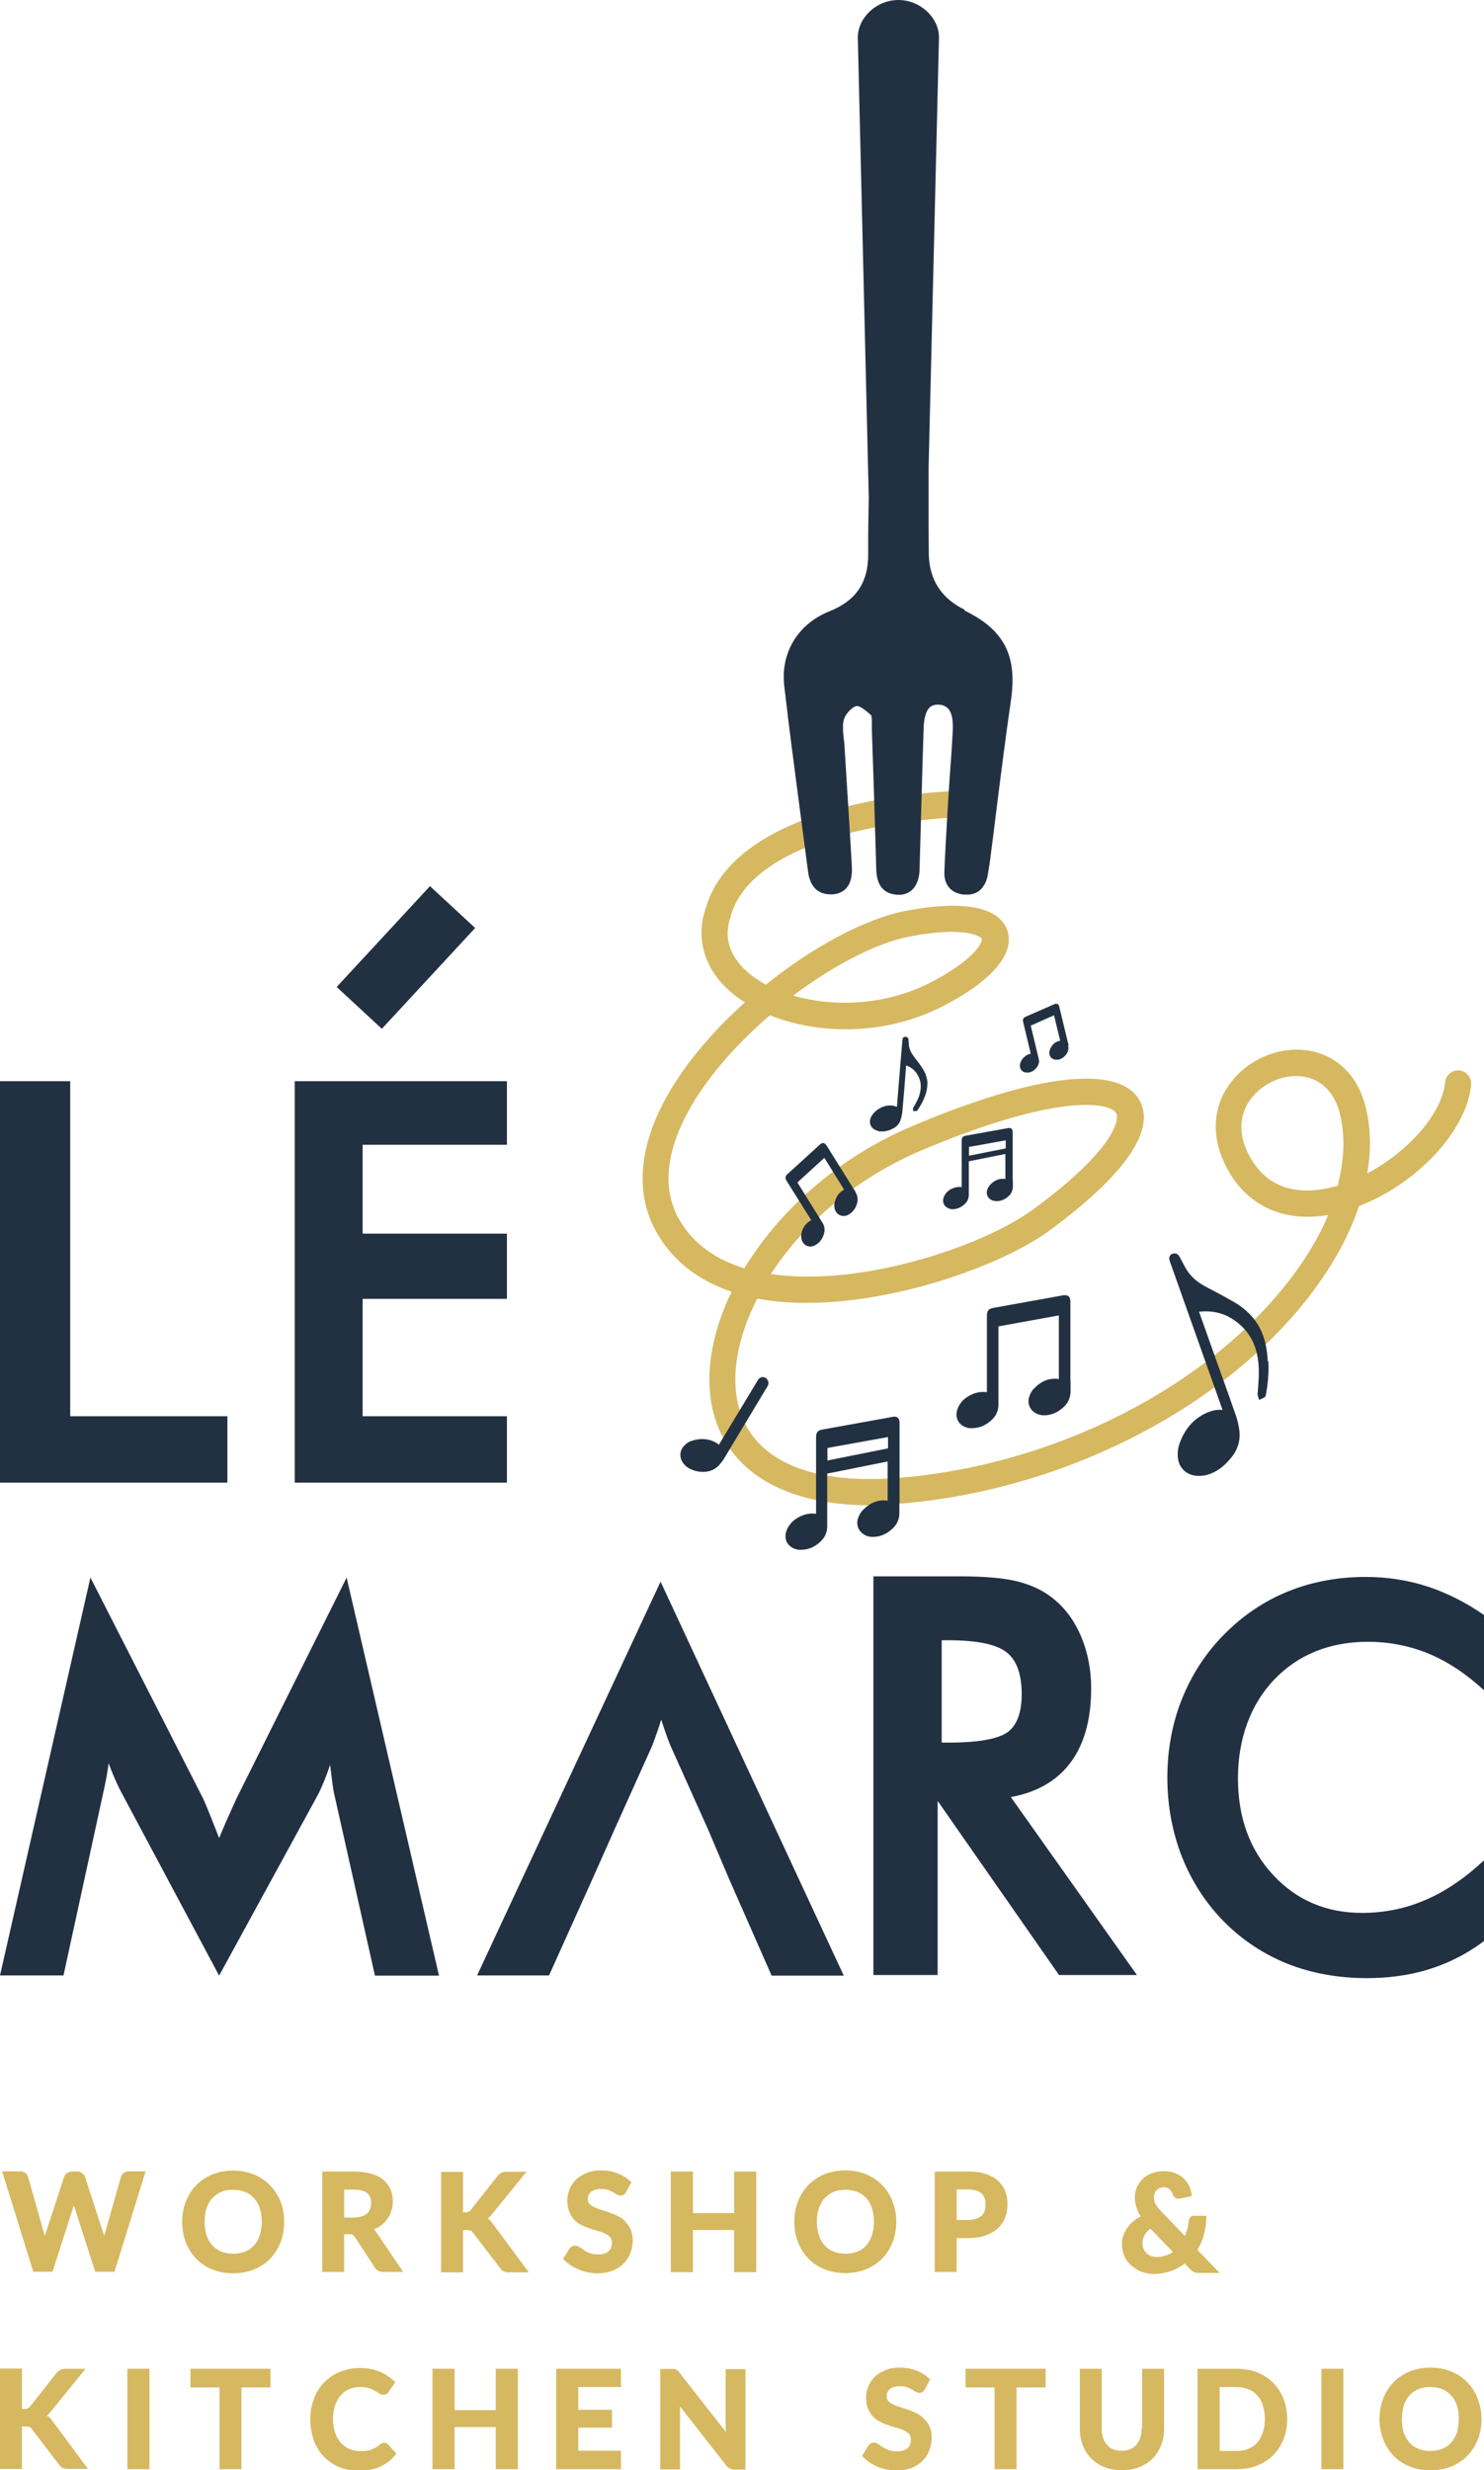<?xml version="1.0" encoding="UTF-8"?><svg id="Layer_1" xmlns="http://www.w3.org/2000/svg" viewBox="0 0 77.14 128.37"><defs><style>.cls-1{fill:#d6b861;}.cls-2{fill:#223142;}</style></defs><polygon class="cls-2" points="3.65 73.6 3.65 56.19 0 56.19 0 77.05 11.82 77.05 11.82 73.6 3.65 73.6"/><polygon class="cls-2" points="26.35 59.49 26.35 56.19 15.32 56.19 15.32 77.05 26.35 77.05 26.35 73.6 18.85 73.6 18.85 67.5 26.35 67.5 26.35 64.11 18.85 64.11 18.85 59.49 26.35 59.49"/><path class="cls-2" d="m18.02,81.98l-5.74,11.51c-.05.12-.13.29-.23.51-.26.57-.48,1.08-.66,1.52-.16-.41-.3-.76-.42-1.07-.18-.45-.31-.76-.4-.96l-5.87-11.51L0,102.66h3.3l2.07-9.51c.11-.48.2-.95.26-1.39,0-.04.01-.08.02-.12.01.03.03.07.04.11.15.4.33.82.54,1.25l5.16,9.67,5.17-9.46c.22-.46.4-.91.55-1.35.02-.05.03-.1.05-.15,0,.06.02.12.02.18.08.68.14,1.09.17,1.24l2.14,9.54h3.33l-4.8-20.68Z"/><path class="cls-2" d="m52.55,93.39c1.3-.24,2.31-.8,3.01-1.68.77-.96,1.16-2.29,1.16-3.97,0-.95-.17-1.84-.5-2.64-.33-.81-.81-1.48-1.43-1.99-.51-.43-1.14-.73-1.87-.92-.71-.18-1.72-.27-2.99-.27h-4.53v20.72h3.34v-9.05l6.31,9.05h4.05l-6.57-9.27Zm-3.6-8.15h.33c1.5,0,2.53.21,3.06.64.51.41.77,1.14.77,2.16,0,.94-.24,1.6-.71,1.96-.49.37-1.54.56-3.12.56h-.33v-5.32Z"/><path class="cls-2" d="m34.34,82.19l-9.54,20.47h3.74l2.26-5.02,1.14-2.56,1.95-4.33c.12-.31.24-.64.36-1,.04-.13.08-.26.12-.39.05.15.09.3.14.43.12.36.24.69.36.97l1.94,4.32,1.09,2.57,2.21,5.02h3.75l-9.52-20.47Z"/><path class="cls-2" d="m77.14,96.68l-.37.33c-.91.8-1.87,1.41-2.85,1.8-.98.4-2.03.6-3.12.6-1.85,0-3.41-.66-4.62-1.97-1.22-1.31-1.83-3-1.83-5.02s.63-3.82,1.88-5.13c1.25-1.31,2.9-1.97,4.89-1.97,1.04,0,2.04.19,2.98.55.94.37,1.85.93,2.7,1.67l.34.3v-3.91c-.93-.65-1.91-1.14-2.9-1.47-1.03-.34-2.12-.51-3.25-.51-1.44,0-2.79.25-4.03.75-1.24.5-2.35,1.25-3.31,2.22-.96.96-1.7,2.1-2.21,3.37-.51,1.27-.76,2.65-.76,4.1s.26,2.83.76,4.11c.51,1.28,1.24,2.41,2.18,3.36.95.96,2.07,1.7,3.32,2.2,1.25.49,2.63.74,4.1.74,1.16,0,2.24-.15,3.24-.46.99-.31,1.93-.78,2.77-1.4l.09-.07v-4.19Z"/><rect class="cls-2" x="17.53" y="48.16" width="7.14" height="3.2" transform="translate(-29.75 31.44) rotate(-47.21)"/><path class="cls-1" d="m45.27,78.23c-4.48,0-7.44-1.75-8.21-4.91-.44-1.83-.09-4.01.97-6.19-1.66-.56-2.92-1.51-3.76-2.85-1.1-1.74-1.15-3.88-.16-6.19.9-2.1,2.62-4.21,4.61-6-.28-.17-.53-.36-.76-.56-1.35-1.18-1.81-2.76-1.28-4.32,1.67-5.8,12.75-6.1,13.23-6.11h.01c.37,0,.67.3.68.67,0,.38-.29.69-.67.7-.03,0-2.74.07-5.59.78-2.51.63-5.66,1.89-6.36,4.36v.04c-.47,1.32.21,2.28.87,2.86.27.24.6.46.96.66,2.45-1.97,5.15-3.41,7.2-3.82,3.02-.59,4.92-.24,5.35,1,.42,1.2-.81,2.64-3.35,3.94-3.04,1.56-6.5,1.47-8.99.47-2.02,1.74-3.8,3.83-4.67,5.87-.82,1.9-.8,3.56.06,4.92.7,1.12,1.81,1.91,3.28,2.36.14-.24.29-.47.46-.71,1.96-2.87,4.88-5.24,8.23-6.66,6.47-2.75,10.79-3.24,11.85-1.36.87,1.54-.75,3.88-4.68,6.77-2.9,2.13-10.06,4.5-15.16,3.54,0,0-.02,0-.03,0-1.01,1.98-1.37,3.94-.99,5.51.68,2.81,3.6,4.16,8.23,3.81,8.12-.62,16.17-4.69,20.5-10.38.83-1.09,1.48-2.19,1.94-3.28-.02,0-.03,0-.05,0-2.46.4-4.43-.63-5.4-2.83-.67-1.51-.48-3.05.52-4.23,1.05-1.24,2.77-1.81,4.26-1.42.82.22,2.27.93,2.7,3.22.19.98.19,2.02,0,3.09,2.1-1.11,3.88-3.07,4.05-4.74.04-.38.37-.65.74-.61.37.04.65.37.61.75-.24,2.44-2.87,5.16-5.83,6.3-.5,1.51-1.34,3.05-2.49,4.56-4.55,5.98-12.98,10.26-21.47,10.91-.5.04-.98.06-1.44.06m-5.17-12c4.7.69,11.04-1.45,13.65-3.37,4.13-3.03,4.5-4.63,4.3-4.99-.17-.3-.98-.57-2.71-.35-1.91.25-4.48,1.04-7.43,2.29-3.49,1.49-6.17,3.89-7.81,6.42m27.31-10.29c-.83,0-1.69.39-2.26,1.06-.38.45-.93,1.41-.32,2.79.92,2.06,2.65,2.24,3.94,2.03.26-.04.53-.1.79-.18.32-1.21.39-2.38.18-3.46-.22-1.18-.82-1.92-1.72-2.16-.2-.05-.41-.08-.62-.08m-26.14-4.18c2.08.6,4.76.53,7.12-.67,2.22-1.14,2.75-2.08,2.68-2.28-.05-.13-.89-.68-3.8-.11-1.7.34-3.91,1.49-6,3.06"/><path class="cls-2" d="m65.9,70.73c-.04-.68-.16-1.21-.39-1.67-.28-.55-.72-1.01-1.3-1.36-.36-.21-.73-.41-1.09-.6-.15-.08-.3-.16-.46-.24-.44-.24-.77-.53-.98-.88-.1-.16-.19-.34-.28-.51l-.09-.17s-.1-.19-.28-.16c-.04,0-.16.02-.22.13-.05.09-.03.2,0,.28l1.43,4.03,1.31,3.69c-.33-.03-.65.05-.99.23-.6.32-1.02.85-1.26,1.56-.06.16-.08.35-.08.56,0,.63.44,1.07,1.07,1.08h.03c.16,0,.33-.02.48-.07.45-.14.84-.43,1.21-.89.34-.42.48-.9.41-1.42-.03-.25-.09-.49-.16-.71-.29-.84-.59-1.67-.89-2.51l-1.02-2.87s-.02-.05-.02-.07c.03,0,.06,0,.08,0,.57-.05,1.11.06,1.58.34.84.51,1.31,1.26,1.42,2.3.06.57,0,1.14-.04,1.65,0,.05.02.1.03.14,0,0,0,.02.01.03l.04.13.16-.07s.09-.04.13-.07c.05-.04.06-.11.07-.17.11-.61.15-1.16.12-1.69"/><path class="cls-2" d="m47.93,55.48c-.1-.15-.21-.29-.32-.43l-.02-.03s-.07-.1-.11-.15c-.13-.17-.2-.34-.23-.51,0-.07-.01-.14-.02-.21v-.12c-.01-.07-.05-.13-.12-.14-.02,0-.04-.01-.06-.01-.04,0-.13.02-.14.16l-.15,1.77v.05c-.03.27-.05.55-.07.82l-.04.5c0,.11-.02.23-.03.34-.12-.05-.26-.08-.41-.07-.3.02-.57.16-.8.4-.05.06-.1.13-.14.22-.12.27-.02.54.25.66.07.03.15.06.23.07.04,0,.07,0,.11,0,.18,0,.35-.05.54-.14.22-.11.37-.28.43-.51.03-.11.05-.21.07-.32.03-.35.06-.69.09-1.04l.04-.5c.02-.22.03-.43.05-.65l.02-.27c.23.08.41.21.54.4.24.34.28.71.15,1.14-.07.23-.19.44-.31.64-.02.03-.02.06-.02.09v.1s.12,0,.12,0c.02,0,.04,0,.06,0,.04-.01.05-.04.07-.07.15-.22.27-.44.35-.65.11-.28.15-.52.15-.74-.01-.27-.11-.54-.28-.79"/><path class="cls-2" d="m39.86,71.65c-.16-.14-.36-.11-.47.08l-2.02,3.35c-.09-.08-.2-.14-.32-.19-.35-.14-.74-.14-1.13,0-.1.03-.2.09-.29.18-.31.26-.35.67-.1.99.07.08.14.16.23.21.22.14.48.22.79.22h.02c.32,0,.59-.12.8-.34.09-.1.18-.21.25-.32.25-.42.5-.83.75-1.25l1.55-2.58c.05-.13.03-.25-.07-.34"/><path class="cls-2" d="m55.64,71.78v-4.15c0-.29-.18-.32-.26-.32-.02,0-.05,0-.09,0l-3.66.66c-.24.04-.33.15-.33.4v3.98c-.26-.04-.53,0-.79.12-.37.17-.61.41-.73.74-.08.2-.08.41,0,.59.08.18.24.31.45.38.08.03.16.04.23.04h.06c.42,0,.79-.17,1.11-.51.18-.2.27-.44.27-.73v-4.05s3.14-.57,3.14-.57v3.31c-.05-.01-.11-.02-.17-.02h-.05c-.39,0-.75.17-1.07.51-.09.09-.17.21-.22.35-.09.2-.09.41-.01.59.08.18.24.32.45.4.09.03.19.05.28.05h.02c.37,0,.7-.14,1-.41.26-.23.38-.52.38-.86,0-.17,0-.34,0-.51"/><path class="cls-2" d="m44.48,61.95c-.05-.08-.1-.16-.16-.25l-1.36-2.18s-.08-.12-.18-.12c-.07,0-.12.05-.15.07l-1.69,1.54c-.13.11-.14.21-.05.36l1.28,2.04c-.14.07-.26.17-.36.32-.14.21-.19.43-.15.65.05.24.23.4.46.4.04,0,.09,0,.13-.02.05-.01.1-.03.14-.06.25-.14.4-.37.46-.67.03-.17,0-.34-.1-.49l-1.3-2.09s.08-.07.12-.11l1.28-1.17,1.03,1.66s-.04.02-.06.03c-.23.13-.37.35-.44.65-.02.08-.02.17,0,.27.04.24.23.41.46.41.04,0,.08,0,.12-.01.06-.01.12-.04.17-.07.21-.13.35-.32.42-.57.06-.21.03-.42-.09-.6"/><path class="cls-2" d="m55.55,54.31c-.02-.06-.03-.12-.05-.18l-.44-1.82c-.03-.12-.1-.15-.15-.15-.04,0-.07.01-.09.02l-1.51.66c-.12.05-.15.13-.13.25h0s.4,1.67.4,1.67c-.11.02-.21.06-.3.14-.15.12-.23.26-.26.42-.02.11.01.21.07.29.06.08.16.13.26.13.01,0,.02,0,.04,0,.03,0,.06,0,.08,0,.21-.04.37-.16.48-.36.06-.11.08-.24.04-.37l-.41-1.71h0s.06-.03.09-.04l1.12-.5.32,1.33s-.02,0-.03,0c-.19.04-.35.15-.46.36-.03.05-.05.12-.07.19-.02.11,0,.21.06.29.06.08.15.13.26.14.05,0,.1,0,.14,0,.17-.04.32-.14.43-.3.09-.14.12-.29.08-.45"/><path class="cls-2" d="m46.76,78.09v-4.15c0-.29-.18-.32-.26-.32-.02,0-.05,0-.09.01l-3.66.66c-.24.04-.33.15-.33.4v3.98c-.26-.04-.53,0-.79.12-.37.17-.61.41-.74.74-.08.2-.08.41,0,.59.09.18.25.31.45.38.08.02.16.04.23.04h.06c.42,0,.79-.17,1.1-.51.18-.2.27-.44.27-.73v-2.72s3.14-.63,3.14-.63v2.04c-.05-.01-.11-.02-.17-.02h-.04c-.4,0-.75.17-1.08.51-.09.09-.17.21-.22.35-.09.2-.09.41-.01.59.08.18.24.32.44.4.09.03.19.05.29.05h.02c.37,0,.71-.14,1-.41.26-.23.39-.52.38-.86,0-.17,0-.34,0-.51m-3.74-2.84c.11-.02.21-.04.32-.06l2.83-.51v.59l-3.15.63v-.65Z"/><path class="cls-2" d="m52.64,61.34v-2.52c0-.18-.13-.2-.16-.2-.01,0-.03,0-.05,0l-2.23.4c-.15.03-.21.09-.21.25v2.42c-.16-.02-.32,0-.48.07-.23.1-.37.25-.45.45-.05.12-.05.25,0,.36.05.11.15.19.28.24.05.02.1.03.14.03h.03c.26,0,.49-.11.68-.31.11-.12.17-.27.17-.45v-1.73s1.9-.38,1.9-.38v1.3s-.06-.01-.1-.01h-.04c-.24,0-.45.1-.65.31-.05.06-.1.13-.14.22-.05.12-.05.25,0,.36.05.11.15.2.28.24.06.02.12.03.19.03.23,0,.43-.08.62-.25.16-.14.23-.32.23-.53,0-.11,0-.21,0-.32m-2.28-1.26v-.46c.06-.01.12-.02.19-.03l1.72-.31v.42l-1.91.38Z"/><path class="cls-2" d="m50.15,31.69c-1.21-.59-1.84-1.55-1.87-2.88,0-.48-.01-.97-.01-1.45,0-.48,0-.97,0-1.44v-.02c0-.34,0-.67,0-1.01v-.61s.54-22.33.54-22.33c0-1.04-.98-1.95-2.11-1.95s-2.11.91-2.11,1.95l.57,23.93c-.01.69-.03,1.4-.03,2.11,0,.24,0,.48,0,.72.03,1.53-.61,2.5-2.02,3.06-1.44.58-2.31,1.8-2.37,3.27,0,.21,0,.42.03.64.25,2.16.54,4.36.82,6.48.14,1.04.27,2.07.41,3.11.1.8.5,1.21,1.19,1.21h.05c.31-.01.56-.12.74-.31.23-.25.33-.63.3-1.14-.07-1.33-.16-2.66-.24-3.98-.05-.74-.09-1.49-.14-2.23,0-.14-.02-.29-.04-.43-.02-.19-.04-.36-.04-.53,0-.17,0-.33.05-.48.04-.13.13-.27.24-.4.13-.14.28-.26.42-.29.09-.01.32.08.75.48.03.04.04.21.04.33v.05h0c0,.06,0,.12,0,.17v.2c.08,2.25.16,4.78.23,7.26.02.84.39,1.28,1.11,1.32.68.04,1.12-.47,1.14-1.31.03-.95.05-1.9.08-2.86.04-1.48.08-2.96.13-4.44v-.03c.02-.56.13-.93.32-1.1.11-.1.27-.15.47-.14.21.01.37.08.49.21.16.18.24.48.24.9,0,.06,0,.12,0,.18-.04.77-.09,1.54-.15,2.3-.04.57-.08,1.14-.11,1.72-.08,1.3-.14,2.37-.18,3.37h0c-.03.68.35,1.12,1,1.19.05,0,.1,0,.15,0,.02,0,.04,0,.06,0,.02,0,.04,0,.06,0,.05,0,.1-.01.14-.02.03,0,.05-.01.08-.02.04-.01.07-.02.11-.04.03-.01.06-.02.09-.04.03-.01.05-.03.08-.05.03-.02.06-.04.08-.06.02-.02.04-.04.06-.06.03-.02.05-.05.07-.08.02-.02.04-.05.05-.08.02-.03.04-.05.06-.08.02-.04.04-.08.06-.13,0-.02.02-.04.03-.06.02-.07.04-.14.06-.22.05-.27.09-.54.12-.74.12-.89.23-1.79.34-2.68.24-1.91.49-3.88.77-5.81.04-.29.06-.55.07-.81.05-1.79-.71-2.92-2.51-3.79"/><path class="cls-1" d="m6.42,112.94c-.08.06-.13.13-.14.21l-.85,3s0,.03-.01.05c0-.02-.01-.04-.02-.06l-.98-3.01c-.03-.08-.08-.14-.15-.2-.07-.05-.16-.08-.26-.08h-.27c-.1,0-.19.03-.27.09-.07.06-.12.12-.14.19l-.98,3s-.02.05-.02.07c0-.02,0-.05-.02-.07l-.85-3c-.03-.09-.07-.16-.15-.21-.07-.05-.16-.08-.26-.08H.11l1.62,5.22h1l1.11-3.45,1.11,3.45h1l1.62-5.22h-.87c-.1,0-.19.03-.26.08"/><path class="cls-1" d="m14.43,114.1c-.11-.2-.24-.38-.4-.54-.16-.16-.33-.3-.53-.41-.19-.11-.41-.2-.64-.26-.23-.06-.48-.09-.74-.09-.39,0-.76.07-1.08.2-.32.13-.61.32-.84.56-.23.24-.41.52-.54.85-.13.32-.19.68-.19,1.06s.06.74.19,1.06c.13.33.31.61.54.85.23.24.51.43.84.56.32.13.69.2,1.08.2s.76-.07,1.08-.2c.33-.13.61-.32.84-.56.23-.24.41-.52.54-.85.13-.32.19-.68.19-1.06,0-.25-.03-.5-.08-.73-.06-.23-.14-.45-.25-.64m-.94,2.07c-.07.21-.17.38-.3.52-.13.14-.28.25-.46.32-.18.07-.39.11-.62.11s-.44-.04-.62-.11c-.18-.08-.33-.18-.46-.32-.13-.14-.23-.31-.3-.52-.07-.2-.1-.44-.1-.71s.03-.5.1-.71c.07-.2.17-.38.3-.52.13-.14.28-.25.46-.32.18-.08.39-.11.62-.11s.44.04.62.11c.18.07.33.18.46.32.13.14.23.32.3.52.07.21.11.45.11.71s-.04.5-.11.71"/><path class="cls-1" d="m19.45,115.88s-.01-.01-.02-.02c.11-.05.21-.1.31-.16.15-.1.27-.21.37-.35.1-.13.18-.28.23-.44.05-.16.08-.33.08-.51,0-.23-.04-.44-.12-.62-.08-.19-.21-.36-.37-.5-.17-.14-.38-.24-.64-.32-.25-.07-.56-.11-.91-.11h-1.63v5.22h1.14v-1.96h.29c.09,0,.14.01.16.03.03.02.06.05.09.09l1.05,1.6c.09.16.24.24.44.24h1.04l-1.36-2.01c-.04-.07-.1-.14-.15-.19m-.2-1.09c-.04.09-.09.17-.16.24-.07.07-.17.12-.29.16-.12.04-.26.06-.43.06h-.48v-1.45h.49c.32,0,.56.06.7.18.14.12.21.28.21.5,0,.11-.02.22-.05.31"/><path class="cls-1" d="m25.43,115.35s-.04-.03-.07-.05c.06-.05.12-.12.18-.19l1.83-2.25h-1.02c-.11,0-.21.02-.28.05-.08.04-.15.1-.22.19l-1.38,1.75s-.07.07-.11.09c-.04.02-.11.03-.18.03h-.11v-2.1h-1.14v5.22h1.14v-2.2h.19c.12,0,.18.02.21.03.04.02.08.05.11.1l1.41,1.84c.04.07.1.13.17.17.07.04.17.06.3.06h1.03l-1.86-2.51c-.06-.09-.12-.16-.19-.22"/><path class="cls-1" d="m32.49,115.42c-.12-.11-.25-.2-.4-.27-.14-.07-.28-.12-.44-.18-.15-.05-.29-.1-.43-.14-.13-.04-.25-.09-.36-.14-.09-.05-.17-.11-.23-.17-.05-.06-.07-.14-.07-.23,0-.08.01-.15.04-.22.02-.06.06-.11.12-.16.05-.05.13-.08.21-.11.18-.06.47-.05.65,0,.1.03.19.07.26.11.08.04.14.08.2.12.14.09.29.09.39.02.04-.03.09-.08.12-.14l.27-.51-.06-.05c-.19-.18-.41-.31-.67-.41-.26-.1-.55-.15-.85-.15-.28,0-.52.04-.74.13-.21.09-.4.2-.55.34-.15.14-.26.31-.34.5-.08.19-.12.38-.12.58,0,.24.04.45.11.62.07.17.17.31.28.43.12.11.25.2.4.27.14.07.29.12.44.17.14.05.29.09.43.13.13.04.25.08.35.14.1.05.17.11.23.18.05.06.08.15.08.26,0,.21-.06.36-.18.46-.13.11-.31.16-.55.16-.16,0-.3-.02-.41-.07-.12-.04-.22-.09-.3-.15-.09-.06-.17-.11-.23-.15-.15-.11-.3-.11-.42-.04-.05.03-.09.07-.13.12l-.32.52.06.06c.1.1.22.2.35.28.13.08.27.16.42.22.14.06.3.11.46.14.16.03.33.05.49.05.29,0,.55-.05.78-.13.23-.09.42-.21.58-.37.16-.16.28-.34.36-.55.08-.21.12-.44.12-.67,0-.22-.04-.42-.11-.57-.07-.16-.17-.29-.29-.4"/><polygon class="cls-1" points="36.02 115.89 38.16 115.89 38.16 118.08 39.31 118.08 39.31 112.85 38.16 112.85 38.16 115.01 36.02 115.01 36.02 112.85 34.87 112.85 34.87 118.08 36.02 118.08 36.02 115.89"/><path class="cls-1" d="m46.4,116.52c.12-.32.19-.68.19-1.06,0-.25-.03-.5-.09-.73-.06-.23-.14-.45-.25-.64-.11-.2-.24-.38-.4-.54-.15-.16-.33-.3-.53-.41-.19-.11-.41-.2-.64-.26-.23-.06-.48-.09-.74-.09-.39,0-.75.07-1.08.2-.32.13-.6.32-.84.56-.23.24-.41.52-.54.85-.13.32-.19.68-.19,1.06s.06.74.19,1.06c.13.33.31.61.54.85.23.24.51.43.84.56.33.13.69.2,1.08.2s.76-.07,1.08-.2c.32-.13.6-.32.84-.56.23-.24.41-.52.54-.85m-1.08-.35c-.07.2-.17.38-.29.52-.13.14-.28.25-.46.32-.18.07-.39.11-.62.11s-.44-.04-.62-.11c-.18-.07-.34-.18-.46-.32-.13-.14-.23-.31-.3-.52-.07-.21-.11-.44-.11-.71s.04-.5.11-.71c.07-.2.17-.38.3-.52.13-.14.28-.25.46-.32.18-.08.39-.11.62-.11s.44.04.62.11c.18.07.33.18.46.32.13.14.23.32.29.52.07.21.11.44.11.71s-.04.5-.11.71"/><path class="cls-1" d="m51.85,115.82c.17-.16.31-.34.39-.56.09-.21.13-.45.13-.71s-.04-.47-.12-.68c-.08-.21-.21-.39-.38-.55-.17-.15-.39-.27-.64-.35-.26-.08-.56-.12-.9-.12h-1.74v5.22h1.14v-1.76h.59c.33,0,.63-.04.89-.13.26-.09.47-.21.64-.36m-.84-.67c-.07.07-.16.12-.28.16-.11.04-.25.06-.41.06h-.59v-1.59h.59c.16,0,.3.02.42.06.11.03.2.08.28.15.07.06.12.14.16.24.04.1.05.21.05.33,0,.13-.02.25-.05.35-.04.1-.09.18-.16.25"/><path class="cls-1" d="m62.57,116.15c.09-.29.13-.59.14-.9v-.1s-.64,0-.64,0c-.11,0-.17.05-.2.08-.04.05-.07.11-.08.19-.01.16-.04.32-.09.47-.03.11-.07.21-.11.31l-1.23-1.28c-.08-.08-.14-.15-.18-.21-.05-.06-.09-.13-.12-.18-.03-.06-.05-.11-.06-.17-.01-.05-.02-.12-.02-.18,0-.07.01-.14.04-.2.02-.06.05-.12.1-.16.04-.04.09-.08.16-.11.11-.05.28-.06.39-.01.05.02.1.04.13.08.04.03.07.07.1.12.03.05.05.1.07.16.07.17.2.2.27.2.02,0,.05,0,.07,0l.63-.13v-.09c-.02-.15-.06-.31-.13-.45-.07-.14-.17-.28-.29-.39-.12-.11-.27-.2-.44-.27-.17-.07-.37-.1-.58-.1-.23,0-.45.04-.63.11-.19.07-.35.17-.48.3-.13.13-.23.28-.3.44-.07.17-.1.35-.1.53,0,.17.03.35.09.53.05.14.12.29.21.44-.11.06-.22.13-.32.21-.13.1-.25.22-.34.34-.1.13-.17.27-.23.42-.06.15-.08.31-.08.48,0,.24.05.45.14.65.09.19.22.35.38.48.16.13.33.24.53.31.2.07.4.1.6.1.33,0,.64-.05.92-.16.25-.09.49-.22.69-.38l.28.29c.07.08.14.13.21.16.07.02.15.04.25.04h1.08l-1.16-1.2c.14-.22.25-.47.33-.72m-1.94,1c-.16.06-.33.09-.52.09-.1,0-.19-.02-.28-.05-.09-.03-.17-.08-.23-.14-.06-.06-.12-.14-.15-.22-.04-.09-.06-.19-.06-.3,0-.16.04-.3.11-.44.06-.11.16-.22.3-.32l1.17,1.21c-.1.07-.22.13-.34.18"/><path class="cls-1" d="m48.02,125.67c-.12-.11-.25-.2-.4-.27-.14-.07-.29-.13-.44-.18-.15-.05-.29-.1-.43-.14-.13-.04-.25-.09-.36-.14-.1-.05-.17-.11-.23-.18-.05-.06-.07-.13-.07-.23,0-.08.01-.15.04-.21.03-.06.07-.11.12-.16.05-.05.12-.08.21-.11.18-.06.47-.05.65,0,.1.03.19.07.26.11.08.04.14.08.2.12.15.09.29.09.39.02.04-.03.08-.08.12-.14l.27-.51-.06-.05c-.19-.18-.41-.31-.67-.41-.26-.1-.55-.15-.85-.15-.28,0-.52.04-.74.13-.22.09-.4.2-.55.34-.15.14-.26.31-.34.5-.08.19-.12.38-.12.57,0,.25.03.45.11.62.07.17.17.31.29.42.12.11.25.2.4.27.14.07.28.12.44.17.14.05.29.09.43.13.13.04.25.08.35.14.1.05.17.11.23.18.05.06.08.15.08.26,0,.21-.06.36-.18.46-.13.11-.31.16-.55.16-.16,0-.3-.02-.41-.06-.12-.04-.22-.09-.31-.15-.09-.06-.17-.11-.23-.15-.15-.11-.29-.12-.42-.04-.05.03-.09.07-.12.12l-.32.52.06.06c.1.1.22.2.35.29.13.08.27.16.42.22.15.06.3.11.46.14.16.03.33.05.49.05.29,0,.55-.05.78-.13.23-.09.42-.21.58-.37.16-.16.28-.34.36-.55.08-.21.12-.44.12-.67,0-.22-.04-.42-.11-.57-.07-.16-.17-.29-.29-.4"/><polygon class="cls-1" points="50.19 124.07 51.7 124.07 51.7 128.32 52.84 128.32 52.84 124.07 54.35 124.07 54.35 123.1 50.19 123.1 50.19 124.07"/><path class="cls-1" d="m59.34,126.2c0,.18-.02.34-.07.49-.05.14-.12.26-.2.36-.09.1-.19.17-.32.23-.26.11-.63.11-.89,0-.13-.05-.24-.13-.32-.23-.09-.1-.16-.22-.2-.36-.05-.14-.07-.31-.07-.49v-3.1h-1.14v3.11c0,.31.05.6.15.86.1.27.25.5.44.69.19.19.42.35.69.45.27.11.57.16.91.16s.64-.05.91-.16c.27-.11.5-.26.69-.45.19-.19.33-.42.44-.69.1-.26.15-.56.15-.86v-3.11h-1.14v3.11Z"/><path class="cls-1" d="m66.18,123.83c-.23-.23-.51-.41-.83-.54-.32-.13-.69-.19-1.08-.19h-2.02v5.22h2.02c.39,0,.75-.06,1.08-.19.32-.13.61-.31.83-.54.23-.23.41-.51.54-.83.13-.32.19-.67.19-1.05s-.07-.73-.19-1.05c-.13-.32-.31-.6-.54-.83m-.54,2.59c-.07.2-.17.38-.29.52-.13.14-.28.25-.46.32-.18.08-.39.11-.62.11h-.87v-3.32h.87c.23,0,.44.04.62.11.18.07.33.18.46.32.13.14.23.31.29.52.07.21.11.44.11.71s-.04.5-.11.71"/><rect class="cls-1" x="68.69" y="123.1" width="1.14" height="5.22"/><path class="cls-1" d="m76.67,124.34c-.11-.2-.24-.38-.4-.54-.15-.16-.33-.3-.53-.41-.2-.11-.41-.2-.64-.26-.23-.06-.48-.09-.74-.09-.39,0-.75.07-1.08.2-.32.13-.61.32-.84.56-.23.24-.41.52-.54.85-.13.32-.19.68-.19,1.06s.07.74.19,1.06c.13.33.31.61.54.85.23.24.51.43.84.56.32.13.69.2,1.08.2s.76-.07,1.08-.2c.32-.13.6-.32.84-.56.23-.24.41-.52.54-.85.13-.32.19-.68.19-1.06,0-.25-.03-.5-.09-.72-.06-.23-.14-.45-.25-.64m-.94,2.07c-.07.2-.17.38-.3.52-.13.14-.28.25-.46.32-.37.15-.88.15-1.24,0-.18-.07-.34-.18-.46-.32-.12-.14-.23-.31-.3-.52-.07-.21-.1-.45-.1-.71s.04-.5.1-.71c.07-.2.17-.38.3-.52.13-.14.28-.25.46-.32.18-.08.39-.11.62-.11s.44.04.62.11c.18.08.33.18.46.32.13.14.23.32.3.52.07.21.1.44.1.71s-.04.5-.1.71"/><path class="cls-1" d="m2.51,125.59s-.04-.03-.07-.05c.06-.05.12-.12.18-.19l1.83-2.25h-1.02c-.11,0-.21.02-.28.05-.08.04-.15.1-.22.18l-1.38,1.75s-.07.07-.11.08c-.04.02-.1.03-.18.03h-.12v-2.1H0v5.22h1.14v-2.21h.19c.12,0,.18.02.21.03.04.02.08.05.11.1l1.41,1.84c.05.07.11.13.18.17.07.04.17.06.3.06h1.03l-1.86-2.51c-.06-.09-.13-.16-.2-.22"/><rect class="cls-1" x="6.62" y="123.1" width="1.15" height="5.22"/><polygon class="cls-1" points="9.9 124.07 11.41 124.07 11.41 128.32 12.55 128.32 12.55 124.07 14.06 124.07 14.06 123.1 9.9 123.1 9.9 124.07"/><path class="cls-1" d="m19.85,126.96s-.07.04-.09.07c-.07.07-.15.12-.22.16-.07.04-.15.08-.23.11-.08.03-.17.05-.26.06-.1.01-.2.02-.33.02-.2,0-.39-.04-.55-.11-.17-.07-.32-.18-.45-.32-.13-.14-.23-.32-.3-.52-.07-.21-.11-.45-.11-.72s.04-.51.11-.71c.07-.2.17-.38.29-.52.12-.14.27-.25.44-.32.17-.07.36-.11.57-.11.12,0,.23,0,.33.03.09.02.18.04.25.07.07.03.13.06.18.09.06.03.1.06.15.09.05.03.09.06.13.08.12.06.25.05.34,0,.04-.03.07-.06.09-.1l.36-.51-.07-.06c-.21-.2-.46-.37-.75-.49-.29-.12-.63-.19-1.01-.19s-.73.07-1.05.2c-.32.13-.59.32-.82.55-.23.24-.41.52-.53.84-.12.32-.19.68-.19,1.07s.06.74.17,1.07c.12.33.29.61.51.85.22.24.49.42.8.56.31.13.66.2,1.04.2.43,0,.8-.07,1.11-.21.31-.14.58-.35.79-.61l.06-.07-.43-.47c-.09-.09-.22-.12-.34-.06"/><polygon class="cls-1" points="25.77 125.25 23.63 125.25 23.63 123.1 22.48 123.1 22.48 128.32 23.63 128.32 23.63 126.13 25.77 126.13 25.77 128.32 26.92 128.32 26.92 123.1 25.77 123.1 25.77 125.25"/><polygon class="cls-1" points="28.91 128.32 32.28 128.32 32.28 127.36 30.06 127.36 30.06 126.16 31.81 126.16 31.81 125.23 30.06 125.23 30.06 124.05 32.28 124.05 32.28 123.1 28.91 123.1 28.91 128.32"/><path class="cls-1" d="m37.73,126.25s0,.08,0,.13l-2.42-3.09s-.06-.07-.08-.09c-.03-.03-.06-.05-.09-.06-.03-.02-.07-.03-.11-.03-.03,0-.07,0-.12,0h-.59v5.22h1.03v-3.18s0-.06,0-.09l2.41,3.08c.06.07.12.12.18.15.06.03.14.05.23.05h.58v-5.22h-1.03v3.15Z"/></svg>